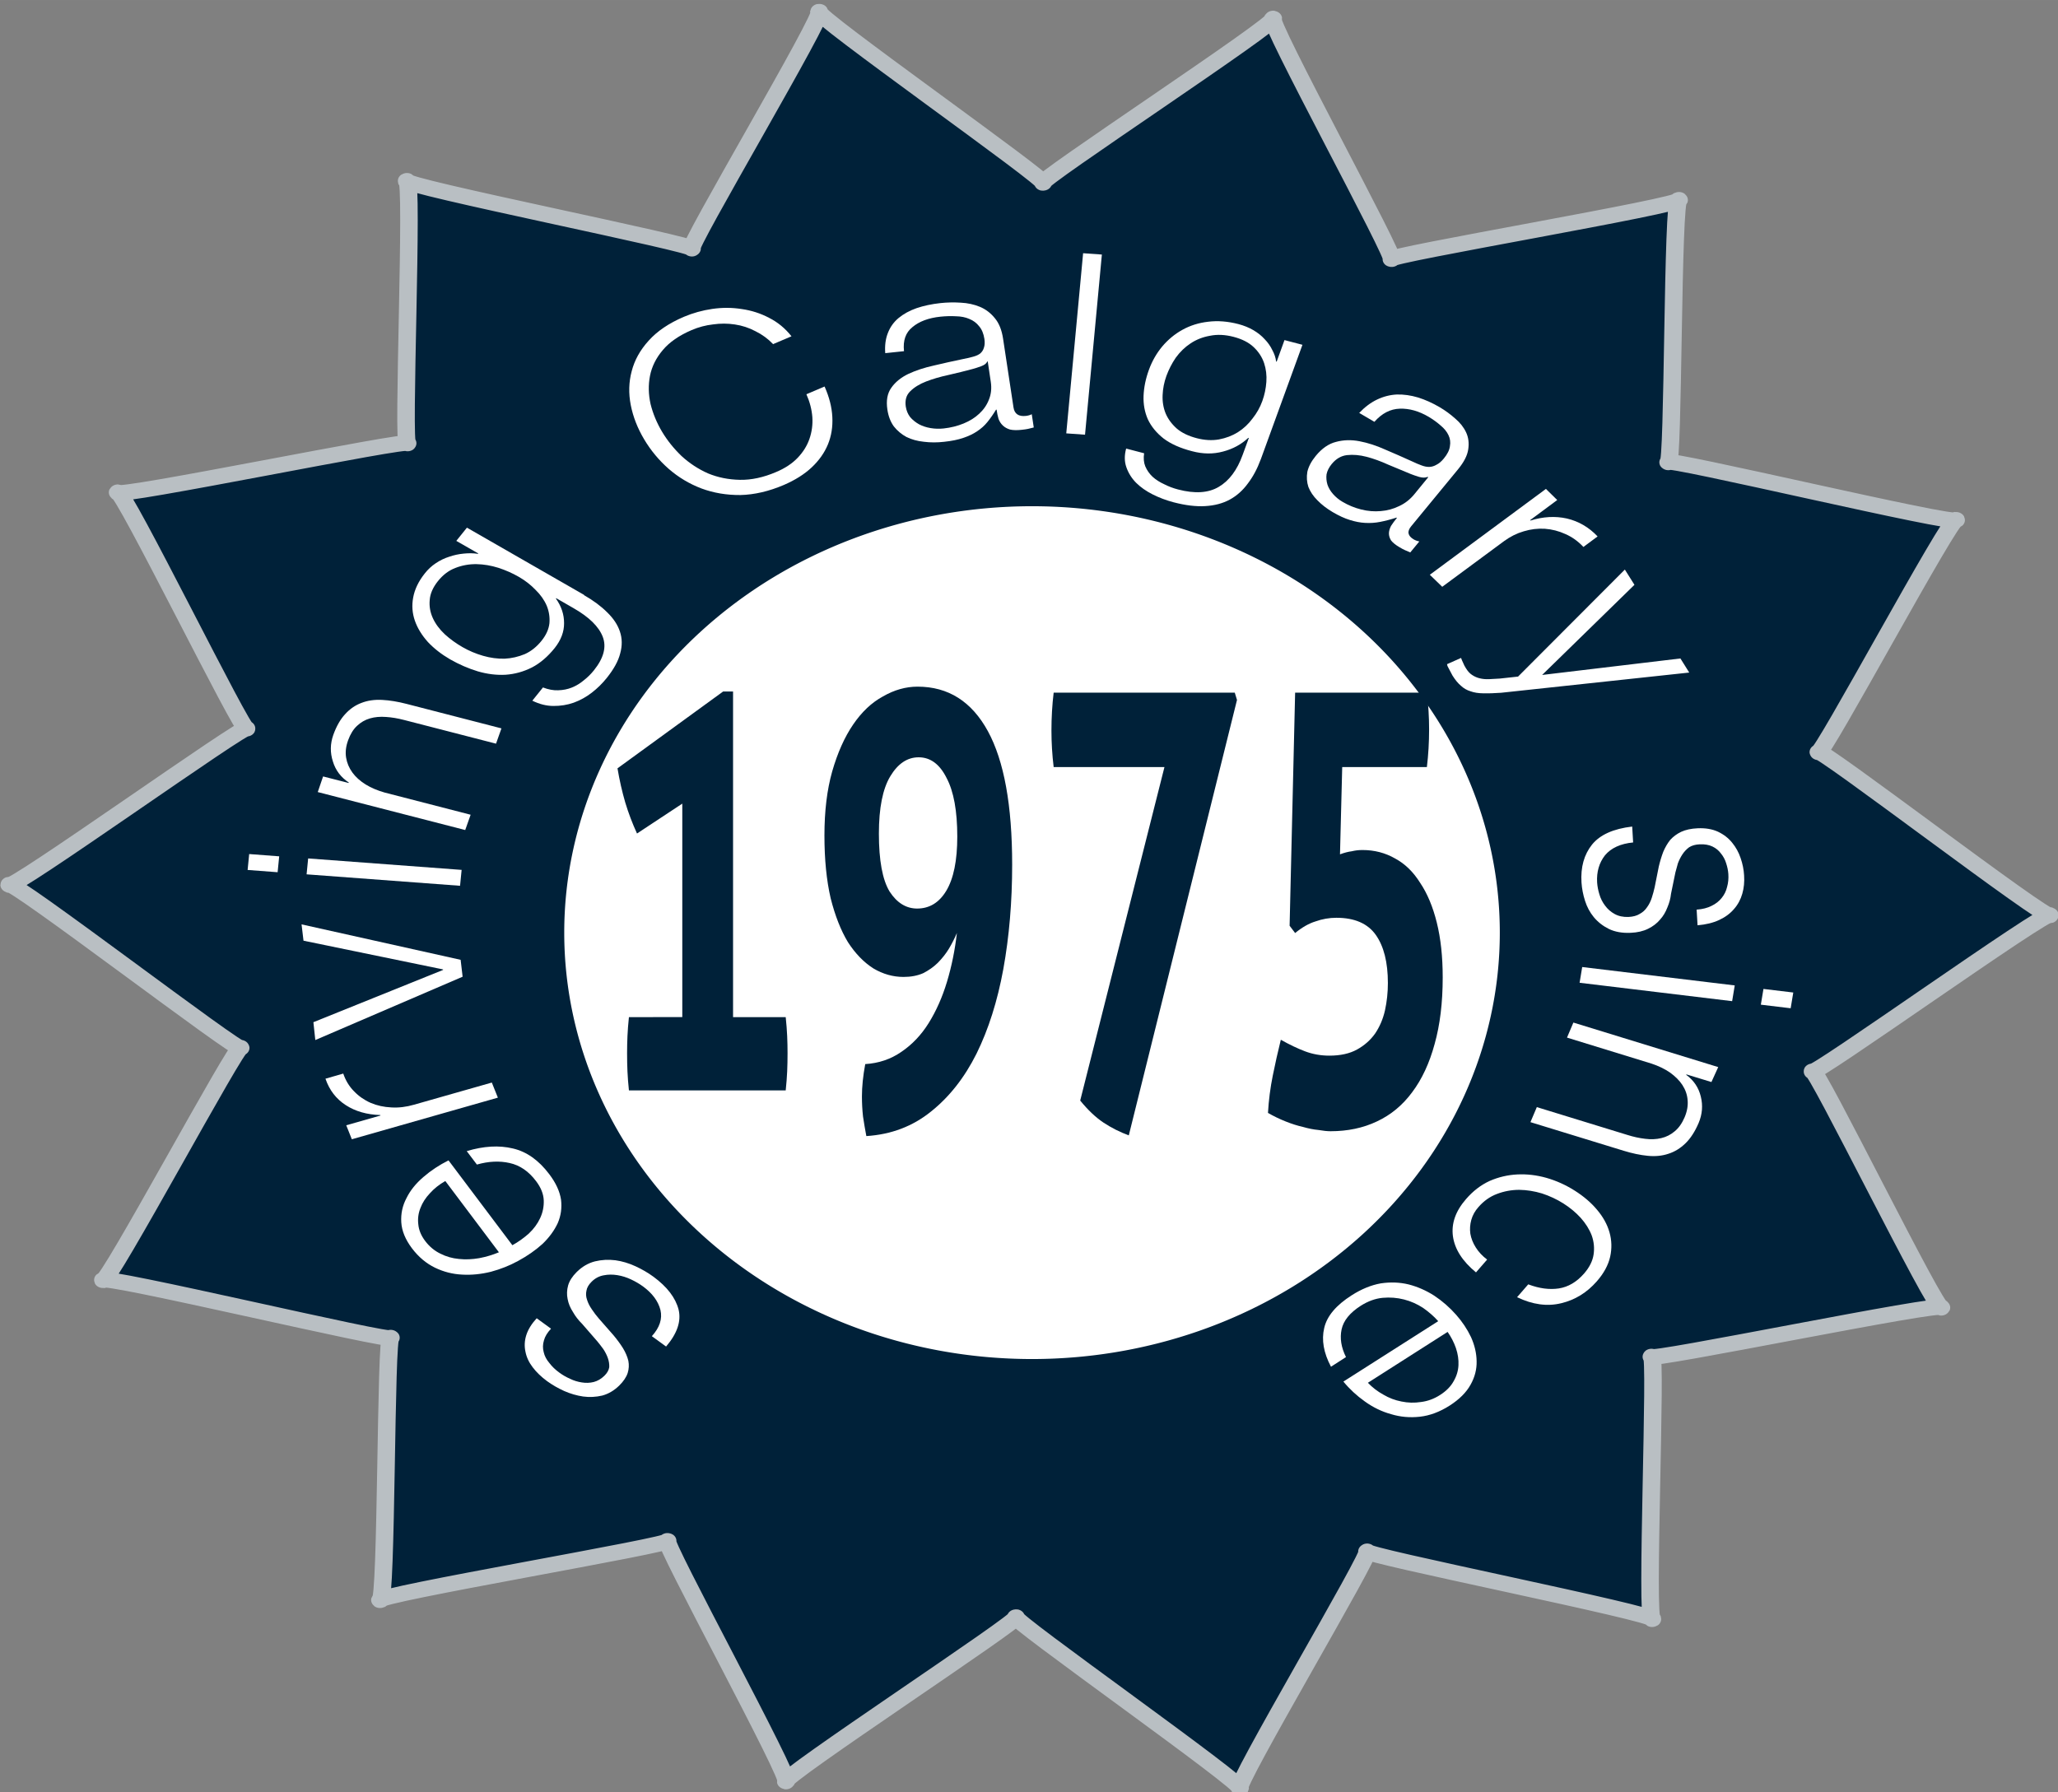 <?xml version="1.0" encoding="UTF-8" standalone="no"?>
<!-- Created with Inkscape (http://www.inkscape.org/) -->

<svg
   width="57.112"
   height="49.739"
   viewBox="0 0 15.111 13.16"
   version="1.1"
   id="svg37776"
   inkscape:version="1.2 (dc2aeda, 2022-05-15)"
   sodipodi:docname="header-anniversary-logo.svg"
   xml:space="preserve"
   xmlns:inkscape="http://www.inkscape.org/namespaces/inkscape"
   xmlns:sodipodi="http://sodipodi.sourceforge.net/DTD/sodipodi-0.dtd"
   xmlns:xlink="http://www.w3.org/1999/xlink"
   xmlns="http://www.w3.org/2000/svg"
   xmlns:svg="http://www.w3.org/2000/svg"
   xmlns:rdf="http://www.w3.org/1999/02/22-rdf-syntax-ns#"
   xmlns:cc="http://creativecommons.org/ns#"
   xmlns:dc="http://purl.org/dc/elements/1.1/"><rect x="0" y="0" width="15.111" height="13.16" fill="#808080" stroke="none"/><defs
     id="defs37770"><linearGradient
       id="linearGradient139712"><stop
         style="stop-color:#f78b36;stop-opacity:1;"
         offset="0"
         id="stop139708" /><stop
         style="stop-color:#d26108;stop-opacity:1;"
         offset="1"
         id="stop139710" /></linearGradient><linearGradient
       id="linearGradient38497"><stop
         style="stop-color:#000000;stop-opacity:1;"
         offset="0"
         id="stop38493" /><stop
         style="stop-color:#5a5a5a;stop-opacity:1;"
         offset="1"
         id="stop38495" /></linearGradient><linearGradient
       id="linearGradient38432"><stop
         style="stop-color:#ffffff;stop-opacity:1;"
         offset="0"
         id="stop38428" /><stop
         style="stop-color:#cecece;stop-opacity:1;"
         offset="1"
         id="stop38430" /></linearGradient><linearGradient
       inkscape:collect="always"
       xlink:href="#linearGradient38432"
       id="linearGradient38464"
       gradientUnits="userSpaceOnUse"
       x1="140.229"
       y1="75.884"
       x2="112.637"
       y2="134.47" /><linearGradient
       id="linearGradient120974"><stop
         id="stop120970"
         offset="0"
         style="stop-color:#102f46;stop-opacity:1;" /><stop
         id="stop120972"
         offset="1"
         style="stop-color:#02070a;stop-opacity:1;" /></linearGradient><linearGradient
       id="linearGradient120964"><stop
         id="stop120960"
         offset="0"
         style="stop-color:#102f46;stop-opacity:1;" /><stop
         id="stop120962"
         offset="1"
         style="stop-color:#86bce3;stop-opacity:1;" /></linearGradient><linearGradient
       id="linearGradient38364"><stop
         style="stop-color:#e6e6e6;stop-opacity:1"
         offset="0"
         id="stop38360" /><stop
         style="stop-color:#e9e9e9;stop-opacity:0"
         offset="1"
         id="stop38362" /></linearGradient><linearGradient
       xlink:href="#linearGradient38364"
       id="linearGradient38366"
       x1="82.021"
       y1="107.48"
       x2="62.128"
       y2="183.831"
       gradientUnits="userSpaceOnUse"
       gradientTransform="translate(1.89,-0.378)" /><filter
       height="1.032"
       y="-0.016"
       width="1.03"
       x="-0.015"
       id="filter38422"
       style="color-interpolation-filters:sRGB"><feGaussianBlur
         id="feGaussianBlur38424"
         stdDeviation="1.077" /></filter><linearGradient
       gradientTransform="matrix(0.1,0,0,0.1,2.926,255.177)"
       y2="138.747"
       x2="124.931"
       y1="75.884"
       x1="140.229"
       gradientUnits="userSpaceOnUse"
       id="linearGradient38472"
       xlink:href="#linearGradient38432" /><filter
       height="2.154"
       y="-0.577"
       width="1.501"
       x="-0.25"
       id="filter38577"
       style="color-interpolation-filters:sRGB"><feGaussianBlur
         id="feGaussianBlur38579"
         stdDeviation="6.424" /></filter><linearGradient
       y2="277.548"
       x2="14.786"
       y1="271.803"
       x1="11.723"
       gradientUnits="userSpaceOnUse"
       id="linearGradient120978"
       xlink:href="#linearGradient120974" /><clipPath
       id="clipPath48860"
       clipPathUnits="userSpaceOnUse"><path
         id="path48858"
         d="M 0,468 H 576 V 0 H 0 Z" /></clipPath><clipPath
       clipPathUnits="userSpaceOnUse"
       id="clipPath48860-6"><path
         d="M 0,468 H 576 V 0 H 0 Z"
         id="path48858-5" /></clipPath><clipPath
       id="clipPath48860-5"
       clipPathUnits="userSpaceOnUse"><path
         id="path48858-8"
         d="M 0,468 H 576 V 0 H 0 Z" /></clipPath><clipPath
       clipPathUnits="userSpaceOnUse"
       id="clipPath48860-1"><path
         d="M 0,468 H 576 V 0 H 0 Z"
         id="path48858-7" /></clipPath><clipPath
       id="clipPath48860-5-9"
       clipPathUnits="userSpaceOnUse"><path
         id="path48858-8-4"
         d="M 0,468 H 576 V 0 H 0 Z" /></clipPath></defs><sodipodi:namedview
     id="base"
     pagecolor="#ffffff"
     bordercolor="#666666"
     borderopacity="1.0"
     inkscape:pageopacity="0.0"
     inkscape:pageshadow="2"
     inkscape:zoom="8.49"
     inkscape:cx="62.897527"
     inkscape:cy="46.407538"
     inkscape:document-units="mm"
     inkscape:current-layer="layer26"
     showgrid="false"
     inkscape:window-width="1920"
     inkscape:window-height="978"
     inkscape:window-x="0"
     inkscape:window-y="25"
     inkscape:window-maximized="0"
     inkscape:snap-nodes="false"
     inkscape:snap-others="false"
     units="px"
     inkscape:showpageshadow="2"
     inkscape:pagecheckerboard="0"
     inkscape:deskcolor="#d1d1d1" /><g
     inkscape:groupmode="layer"
     id="layer24"
     inkscape:label="pin"
     style="display:inline"
     transform="translate(-1.447,-263.431)" /><g
     inkscape:groupmode="layer"
     id="layer25"
     inkscape:label="pin highlights"
     style="display:inline"
     transform="translate(-1.447,-263.431)" /><g
     inkscape:groupmode="layer"
     id="layer27"
     inkscape:label="car highlights"
     transform="translate(-1.447,-263.431)"
     style="display:inline"><g
       id="g144864"
       transform="matrix(0.978,0,0,0.9,-0.412,37.028)"><path
         transform="matrix(1.053,0,0,1.018,-36.943,-3.058)"
         style="opacity:1;fill:#002139;fill-opacity:1;stroke:#b9bfc3;stroke-width:0.125;stroke-linecap:butt;stroke-miterlimit:4;stroke-dasharray:none;stroke-dashoffset:0;stroke-opacity:1"
         inkscape:transform-center-x="-0.077526054"
         inkscape:transform-center-y="0.028852072"
         d="m 39.676,260.836 c 0.039,0.05 -2.081,-0.519 -2.054,-0.461 0.026,0.057 0.97,-1.924 0.983,-1.862 0.013,0.062 -1.65,-1.37 -1.651,-1.307 -0.001,0.063 1.708,-1.312 1.693,-1.251 -0.015,0.061 -0.892,-1.95 -0.92,-1.894 -0.028,0.056 2.109,-0.441 2.068,-0.392 -0.04,0.049 0.043,-2.144 -0.007,-2.105 -0.05,0.039 2.091,0.517 2.034,0.544 -0.057,0.026 0.969,-1.913 0.907,-1.9 -0.062,0.013 1.66,1.374 1.596,1.373 -0.063,-10e-4 1.703,-1.303 1.641,-1.318 -0.061,-0.015 0.899,1.958 0.843,1.929 -0.056,-0.028 2.1,-0.435 2.051,-0.476 -0.049,-0.04 -0.039,2.154 -0.078,2.104 -0.039,-0.05 2.081,0.519 2.054,0.461 -0.026,-0.057 -0.97,1.924 -0.983,1.862 -0.013,-0.062 1.65,1.37 1.651,1.307 0.001,-0.063 -1.708,1.312 -1.693,1.251 0.015,-0.061 0.892,1.95 0.92,1.894 0.028,-0.056 -2.109,0.441 -2.068,0.392 0.04,-0.049 -0.043,2.144 0.007,2.105 0.05,-0.039 -2.091,-0.517 -2.034,-0.544 0.057,-0.026 -0.969,1.913 -0.907,1.9 0.062,-0.013 -1.66,-1.374 -1.596,-1.373 0.063,10e-4 -1.703,1.303 -1.641,1.318 0.061,0.015 -0.899,-1.958 -0.843,-1.929 0.056,0.028 -2.1,0.435 -2.051,0.476 0.049,0.04 0.039,-2.154 0.078,-2.104 z"
         id="path144745"
         inkscape:connector-curvature="0" /><path
         style="opacity:1;fill:#ffffff;fill-opacity:1;stroke:#002139;stroke-width:0.032;stroke-linecap:butt;stroke-miterlimit:4;stroke-dasharray:none;stroke-dashoffset:0;stroke-opacity:1"
         d="m 13.177,259.168 a 3.528,3.495 0 0 1 -3.528,3.495 3.528,3.495 0 0 1 -3.528,-3.495 3.528,3.495 0 0 1 3.528,-3.495 3.528,3.495 0 0 1 3.528,3.495 z"
         id="path144846"
         inkscape:connector-curvature="0" /><g
         transform="matrix(-0.574,0.801,-0.87,-0.529,265.342,403.555)"
         id="g144831"><g
           aria-label="serving Calgary since"
           style="font-style:normal;font-variant:normal;font-weight:300;font-stretch:normal;font-size:2.117px;line-height:1.25;font-family:'.Helvetica Neue DeskInterface';-inkscape-font-specification:'.Helvetica Neue DeskInterface, Light';font-variant-ligatures:normal;font-variant-caps:normal;font-variant-numeric:normal;font-feature-settings:normal;text-align:start;letter-spacing:0.079px;word-spacing:0px;writing-mode:lr-tb;text-anchor:start;fill:#ffffff;fill-opacity:1;stroke:none;stroke-width:0.265"
           id="text144805"><path
             d="m 14.359,288.578 -0.017,0.134 q 0.09,0.007 0.16,-0.016 0.07,-0.023 0.122,-0.073 0.052,-0.048 0.082,-0.117 0.03,-0.068 0.041,-0.151 0.009,-0.072 0.002,-0.149 -0.008,-0.075 -0.036,-0.139 -0.029,-0.064 -0.083,-0.111 -0.055,-0.044 -0.138,-0.055 -0.07,-0.009 -0.123,0.008 -0.05,0.017 -0.089,0.053 -0.038,0.038 -0.068,0.091 -0.029,0.053 -0.054,0.117 l -0.061,0.168 q -0.016,0.043 -0.037,0.084 -0.021,0.043 -0.049,0.074 -0.026,0.031 -0.062,0.046 -0.035,0.017 -0.084,0.011 -0.058,-0.007 -0.094,-0.043 -0.035,-0.033 -0.055,-0.081 -0.02,-0.048 -0.024,-0.103 -0.004,-0.053 0.002,-0.102 0.017,-0.134 0.098,-0.217 0.082,-0.081 0.22,-0.071 l 0.017,-0.134 q -0.205,-0.009 -0.312,0.098 -0.107,0.11 -0.133,0.304 -0.01,0.077 -0.003,0.158 0.007,0.081 0.037,0.148 0.032,0.069 0.089,0.118 0.059,0.049 0.148,0.06 0.073,0.009 0.129,-0.011 0.057,-0.021 0.099,-0.061 0.042,-0.038 0.071,-0.093 0.031,-0.052 0.047,-0.109 l 0.064,-0.174 q 0.013,-0.033 0.031,-0.072 0.02,-0.039 0.046,-0.07 0.026,-0.031 0.059,-0.051 0.035,-0.017 0.08,-0.011 0.053,0.007 0.087,0.035 0.033,0.028 0.05,0.069 0.018,0.041 0.021,0.087 0.005,0.048 -0.001,0.093 -0.007,0.058 -0.029,0.107 -0.019,0.05 -0.054,0.084 -0.035,0.037 -0.085,0.054 -0.048,0.018 -0.11,0.012 z"
             style="font-style:normal;font-variant:normal;font-weight:300;font-stretch:normal;font-size:2.117px;font-family:'.Helvetica Neue DeskInterface';-inkscape-font-specification:'.Helvetica Neue DeskInterface, Light';font-variant-ligatures:normal;font-variant-caps:normal;font-variant-numeric:normal;font-feature-settings:normal;text-align:start;letter-spacing:0.079px;writing-mode:lr-tb;text-anchor:start;fill:#ffffff;fill-opacity:1;stroke-width:0.265"
             id="path144980"
             inkscape:connector-curvature="0" /><path
             d="m 13.731,289.904 0.293,-0.656 q 0.065,0.038 0.12,0.091 0.055,0.055 0.086,0.118 0.033,0.064 0.036,0.136 0.005,0.073 -0.029,0.15 -0.033,0.075 -0.091,0.12 -0.056,0.046 -0.125,0.064 -0.068,0.019 -0.142,0.012 -0.075,-0.005 -0.147,-0.035 z m 0.189,-0.703 -0.348,0.78 q 0.104,0.051 0.217,0.073 0.115,0.023 0.218,0.003 0.104,-0.017 0.192,-0.082 0.088,-0.065 0.142,-0.186 0.053,-0.12 0.046,-0.229 -0.007,-0.107 -0.059,-0.196 -0.05,-0.088 -0.134,-0.159 -0.085,-0.069 -0.185,-0.113 -0.108,-0.048 -0.218,-0.067 -0.109,-0.015 -0.208,0.006 -0.097,0.023 -0.179,0.09 -0.081,0.07 -0.134,0.19 -0.086,0.193 -0.038,0.339 0.047,0.148 0.202,0.265 l 0.055,-0.124 q -0.105,-0.082 -0.141,-0.19 -0.037,-0.108 0.024,-0.244 0.039,-0.088 0.105,-0.135 0.065,-0.046 0.141,-0.062 0.075,-0.016 0.155,-0.004 0.081,0.015 0.147,0.044 z"
             style="font-style:normal;font-variant:normal;font-weight:300;font-stretch:normal;font-size:2.117px;font-family:'.Helvetica Neue DeskInterface';-inkscape-font-specification:'.Helvetica Neue DeskInterface, Light';font-variant-ligatures:normal;font-variant-caps:normal;font-variant-numeric:normal;font-feature-settings:normal;text-align:start;letter-spacing:0.079px;writing-mode:lr-tb;text-anchor:start;fill:#ffffff;fill-opacity:1;stroke-width:0.265"
             id="path144982"
             inkscape:connector-curvature="0" /><path
             d="m 13.806,290.661 -0.875,-0.683 -0.083,0.107 0.466,0.364 q 0.07,0.054 0.109,0.123 0.041,0.07 0.05,0.146 0.008,0.077 -0.016,0.154 -0.023,0.078 -0.083,0.148 l 0.107,0.083 q 0.098,-0.115 0.107,-0.246 0.009,-0.13 -0.067,-0.254 l 0.003,-0.003 0.205,0.16 z"
             style="font-style:normal;font-variant:normal;font-weight:300;font-stretch:normal;font-size:2.117px;font-family:'.Helvetica Neue DeskInterface';-inkscape-font-specification:'.Helvetica Neue DeskInterface, Light';font-variant-ligatures:normal;font-variant-caps:normal;font-variant-numeric:normal;font-feature-settings:normal;text-align:start;letter-spacing:0.079px;writing-mode:lr-tb;text-anchor:start;fill:#ffffff;fill-opacity:1;stroke-width:0.265"
             id="path144984"
             inkscape:connector-curvature="0" /><path
             d="m 13.247,291.345 -1.034,-0.589 -0.112,0.091 0.38,1.122 0.108,-0.088 -0.35,-0.973 0.003,-0.003 0.886,0.535 z"
             style="font-style:normal;font-variant:normal;font-weight:300;font-stretch:normal;font-size:2.117px;font-family:'.Helvetica Neue DeskInterface';-inkscape-font-specification:'.Helvetica Neue DeskInterface, Light';font-variant-ligatures:normal;font-variant-caps:normal;font-variant-numeric:normal;font-feature-settings:normal;text-align:start;letter-spacing:0.079px;writing-mode:lr-tb;text-anchor:start;fill:#ffffff;fill-opacity:1;stroke-width:0.265"
             id="path144986"
             inkscape:connector-curvature="0" /><path
             d="m 12.309,292.548 -0.103,-0.191 -0.119,0.065 0.103,0.191 z m -0.203,-0.375 -0.528,-0.976 -0.119,0.065 0.528,0.976 z"
             style="font-style:normal;font-variant:normal;font-weight:300;font-stretch:normal;font-size:2.117px;font-family:'.Helvetica Neue DeskInterface';-inkscape-font-specification:'.Helvetica Neue DeskInterface, Light';font-variant-ligatures:normal;font-variant-caps:normal;font-variant-numeric:normal;font-feature-settings:normal;text-align:start;letter-spacing:0.079px;writing-mode:lr-tb;text-anchor:start;fill:#ffffff;fill-opacity:1;stroke-width:0.265"
             id="path144988"
             inkscape:connector-curvature="0" /><path
             d="m 11.478,292.491 -0.316,-1.064 -0.13,0.039 0.184,0.621 q 0.021,0.079 0.018,0.152 -0.004,0.075 -0.032,0.135 -0.029,0.062 -0.08,0.107 -0.053,0.047 -0.132,0.07 -0.078,0.023 -0.137,0.014 -0.061,-0.009 -0.105,-0.043 -0.044,-0.034 -0.074,-0.09 -0.03,-0.054 -0.05,-0.122 l -0.197,-0.664 -0.13,0.039 0.203,0.685 q 0.028,0.095 0.069,0.166 0.041,0.071 0.102,0.109 0.061,0.04 0.146,0.046 0.083,0.007 0.194,-0.026 0.113,-0.034 0.19,-0.122 0.078,-0.086 0.086,-0.194 l 0.004,-0.001 0.055,0.184 z"
             style="font-style:normal;font-variant:normal;font-weight:300;font-stretch:normal;font-size:2.117px;font-family:'.Helvetica Neue DeskInterface';-inkscape-font-specification:'.Helvetica Neue DeskInterface, Light';font-variant-ligatures:normal;font-variant-caps:normal;font-variant-numeric:normal;font-feature-settings:normal;text-align:start;letter-spacing:0.079px;writing-mode:lr-tb;text-anchor:start;fill:#ffffff;fill-opacity:1;stroke-width:0.265"
             id="path144990"
             inkscape:connector-curvature="0" /><path
             d="m 9.022,291.812 -0.012,1.02 0.136,0.002 0.002,-0.191 0.004,4e-5 q 0.019,0.045 0.055,0.087 0.034,0.041 0.079,0.072 0.045,0.033 0.101,0.051 0.054,0.018 0.116,0.018 0.12,10e-4 0.216,-0.043 0.093,-0.042 0.158,-0.119 0.063,-0.075 0.099,-0.177 0.033,-0.101 0.035,-0.215 0.001,-0.118 -0.025,-0.224 -0.027,-0.104 -0.086,-0.182 -0.061,-0.078 -0.156,-0.124 -0.094,-0.044 -0.228,-0.046 -0.123,-0.001 -0.214,0.06 -0.093,0.061 -0.142,0.164 l -0.004,-5e-5 0.002,-0.151 q 0.002,-0.202 0.087,-0.309 0.085,-0.107 0.274,-0.104 0.056,6.4e-4 0.11,0.014 0.054,0.011 0.099,0.038 0.043,0.026 0.074,0.07 0.03,0.041 0.04,0.104 l 0.136,0.002 q -0.005,-0.088 -0.046,-0.151 -0.042,-0.065 -0.104,-0.107 -0.064,-0.042 -0.143,-0.062 -0.079,-0.02 -0.163,-0.021 -0.136,-0.002 -0.228,0.034 -0.095,0.035 -0.154,0.104 -0.059,0.068 -0.086,0.167 -0.029,0.099 -0.03,0.221 z m 0.492,0.042 q 0.095,0.001 0.163,0.038 0.068,0.04 0.113,0.1 0.044,0.063 0.065,0.143 0.021,0.08 0.02,0.164 -9.827e-4,0.086 -0.021,0.168 -0.022,0.084 -0.068,0.148 -0.046,0.064 -0.115,0.102 -0.069,0.04 -0.166,0.039 -0.097,-0.001 -0.163,-0.043 -0.068,-0.042 -0.111,-0.109 -0.042,-0.067 -0.061,-0.149 -0.018,-0.082 -0.017,-0.164 9.581e-4,-0.084 0.026,-0.163 0.022,-0.079 0.068,-0.141 0.046,-0.06 0.113,-0.098 0.067,-0.036 0.155,-0.035 z"
             style="font-style:normal;font-variant:normal;font-weight:300;font-stretch:normal;font-size:2.117px;font-family:'.Helvetica Neue DeskInterface';-inkscape-font-specification:'.Helvetica Neue DeskInterface, Light';font-variant-ligatures:normal;font-variant-caps:normal;font-variant-numeric:normal;font-feature-settings:normal;text-align:start;letter-spacing:0.079px;writing-mode:lr-tb;text-anchor:start;fill:#ffffff;fill-opacity:1;stroke-width:0.265"
             id="path144992"
             inkscape:connector-curvature="0" /><path
             d="m 6.491,291.85 -0.127,-0.073 q -0.047,0.112 -0.042,0.221 0.003,0.108 0.046,0.205 0.041,0.098 0.116,0.178 0.074,0.079 0.169,0.134 0.157,0.09 0.309,0.1 0.15,0.011 0.284,-0.041 0.133,-0.05 0.244,-0.153 0.111,-0.103 0.19,-0.241 0.079,-0.138 0.112,-0.286 0.032,-0.147 0.009,-0.288 -0.024,-0.14 -0.108,-0.265 -0.087,-0.124 -0.244,-0.214 -0.118,-0.067 -0.234,-0.085 -0.118,-0.018 -0.229,0.01 -0.11,0.028 -0.212,0.102 -0.101,0.073 -0.185,0.189 l 0.127,0.073 q 0.061,-0.084 0.139,-0.143 0.077,-0.057 0.165,-0.084 0.087,-0.027 0.181,-0.018 0.094,0.009 0.187,0.063 0.133,0.076 0.199,0.181 0.066,0.105 0.081,0.222 0.012,0.118 -0.018,0.24 -0.033,0.122 -0.095,0.231 -0.063,0.11 -0.151,0.199 -0.09,0.087 -0.197,0.135 -0.11,0.049 -0.234,0.044 -0.124,-0.004 -0.257,-0.08 -0.073,-0.042 -0.125,-0.102 -0.055,-0.059 -0.086,-0.131 -0.032,-0.073 -0.034,-0.156 -0.005,-0.082 0.022,-0.168 z"
             style="font-style:normal;font-variant:normal;font-weight:300;font-stretch:normal;font-size:2.117px;font-family:'.Helvetica Neue DeskInterface';-inkscape-font-specification:'.Helvetica Neue DeskInterface, Light';font-variant-ligatures:normal;font-variant-caps:normal;font-variant-numeric:normal;font-feature-settings:normal;text-align:start;letter-spacing:0.079px;writing-mode:lr-tb;text-anchor:start;fill:#ffffff;fill-opacity:1;stroke-width:0.265"
             id="path144994"
             inkscape:connector-curvature="0" /><path
             d="m 6.111,291.134 -0.088,-0.103 q -0.106,0.085 -0.204,0.062 -0.101,-0.021 -0.185,-0.119 -0.039,-0.046 -0.065,-0.092 -0.029,-0.046 -0.034,-0.092 -0.007,-0.048 0.013,-0.094 0.017,-0.046 0.069,-0.091 0.034,-0.029 0.064,-0.038 0.028,-0.01 0.055,-0.005 0.025,0.006 0.051,0.027 0.026,0.02 0.057,0.05 0.081,0.075 0.163,0.146 0.079,0.071 0.161,0.114 0.081,0.041 0.165,0.037 0.083,-0.003 0.171,-0.079 0.064,-0.055 0.093,-0.117 0.026,-0.062 0.025,-0.126 -0.004,-0.064 -0.035,-0.126 -0.03,-0.065 -0.081,-0.123 -0.053,-0.062 -0.103,-0.096 -0.051,-0.036 -0.101,-0.052 -0.052,-0.018 -0.107,-0.019 -0.058,-10e-4 -0.122,0.006 l -0.003,-0.003 q 0.033,-0.028 0.058,-0.055 0.022,-0.027 0.03,-0.057 0.008,-0.03 9.71e-5,-0.062 -0.011,-0.033 -0.045,-0.072 -0.018,-0.021 -0.031,-0.033 -0.014,-0.013 -0.033,-0.028 l -0.086,0.074 q 0.019,0.009 0.035,0.027 0.052,0.06 -0.01,0.114 l -0.447,0.385 q -0.085,0.073 -0.113,0.146 -0.03,0.074 -0.021,0.143 0.009,0.069 0.046,0.133 0.036,0.065 0.084,0.121 0.063,0.073 0.131,0.12 0.068,0.046 0.142,0.062 0.072,0.015 0.148,-0.006 0.076,-0.02 0.154,-0.079 z m -0.348,-0.654 0.134,-0.115 q 0.062,-0.053 0.132,-0.071 0.069,-0.019 0.138,-0.008 0.068,0.01 0.132,0.048 0.064,0.038 0.115,0.097 0.031,0.036 0.049,0.08 0.018,0.044 0.019,0.088 -3.67e-4,0.046 -0.016,0.087 -0.018,0.041 -0.057,0.075 -0.062,0.053 -0.125,0.045 -0.067,-0.008 -0.134,-0.05 -0.067,-0.042 -0.134,-0.103 -0.07,-0.062 -0.138,-0.117 -0.022,-0.018 -0.054,-0.039 -0.032,-0.021 -0.058,-0.015 z"
             style="font-style:normal;font-variant:normal;font-weight:300;font-stretch:normal;font-size:2.117px;font-family:'.Helvetica Neue DeskInterface';-inkscape-font-specification:'.Helvetica Neue DeskInterface, Light';font-variant-ligatures:normal;font-variant-caps:normal;font-variant-numeric:normal;font-feature-settings:normal;text-align:start;letter-spacing:0.079px;writing-mode:lr-tb;text-anchor:start;fill:#ffffff;fill-opacity:1;stroke-width:0.265"
             id="path144996"
             inkscape:connector-curvature="0" /><path
             d="m 4.617,290.413 1.345,-0.742 -0.065,-0.119 -1.345,0.742 z"
             style="font-style:normal;font-variant:normal;font-weight:300;font-stretch:normal;font-size:2.117px;font-family:'.Helvetica Neue DeskInterface';-inkscape-font-specification:'.Helvetica Neue DeskInterface, Light';font-variant-ligatures:normal;font-variant-caps:normal;font-variant-numeric:normal;font-feature-settings:normal;text-align:start;letter-spacing:0.079px;writing-mode:lr-tb;text-anchor:start;fill:#ffffff;fill-opacity:1;stroke-width:0.265"
             id="path144998"
             inkscape:connector-curvature="0" /><path
             d="m 5.375,288.38 -0.979,0.286 0.038,0.13 0.184,-0.054 0.001,0.004 q -0.038,0.031 -0.067,0.078 -0.03,0.044 -0.046,0.096 -0.018,0.052 -0.019,0.111 -0.001,0.056 0.016,0.116 0.034,0.116 0.104,0.194 0.067,0.077 0.16,0.117 0.09,0.039 0.199,0.043 0.106,0.003 0.216,-0.029 0.114,-0.033 0.207,-0.09 0.091,-0.056 0.149,-0.135 0.057,-0.082 0.074,-0.185 0.015,-0.103 -0.023,-0.231 -0.034,-0.118 -0.12,-0.187 -0.086,-0.071 -0.198,-0.088 l -0.001,-0.004 0.145,-0.042 q 0.194,-0.057 0.321,-0.006 0.127,0.05 0.18,0.232 0.016,0.054 0.018,0.109 0.005,0.055 -0.007,0.105 -0.013,0.049 -0.045,0.092 -0.031,0.04 -0.088,0.068 l 0.038,0.13 q 0.083,-0.031 0.131,-0.088 0.05,-0.059 0.072,-0.131 0.021,-0.073 0.017,-0.155 -0.004,-0.082 -0.027,-0.162 -0.038,-0.13 -0.099,-0.209 -0.062,-0.081 -0.144,-0.117 -0.082,-0.036 -0.185,-0.033 -0.103,9.4e-4 -0.221,0.035 z m 0.103,0.483 q 0.027,0.091 0.011,0.167 -0.018,0.077 -0.063,0.137 -0.047,0.061 -0.118,0.104 -0.07,0.043 -0.151,0.067 -0.083,0.024 -0.166,0.029 -0.087,0.003 -0.161,-0.022 -0.075,-0.025 -0.131,-0.081 -0.059,-0.055 -0.086,-0.147 -0.027,-0.093 -0.007,-0.168 0.02,-0.077 0.072,-0.138 0.052,-0.06 0.125,-0.102 0.073,-0.042 0.151,-0.065 0.081,-0.024 0.164,-0.023 0.082,-0.002 0.155,0.024 0.07,0.026 0.126,0.08 0.054,0.054 0.079,0.138 z"
             style="font-style:normal;font-variant:normal;font-weight:300;font-stretch:normal;font-size:2.117px;font-family:'.Helvetica Neue DeskInterface';-inkscape-font-specification:'.Helvetica Neue DeskInterface, Light';font-variant-ligatures:normal;font-variant-caps:normal;font-variant-numeric:normal;font-feature-settings:normal;text-align:start;letter-spacing:0.079px;writing-mode:lr-tb;text-anchor:start;fill:#ffffff;fill-opacity:1;stroke-width:0.265"
             id="path145000"
             inkscape:connector-curvature="0" /><path
             d="m 4.654,288.008 0.003,-0.135 q -0.135,-0.008 -0.194,-0.091 -0.06,-0.083 -0.057,-0.212 0.002,-0.06 0.014,-0.112 0.01,-0.053 0.037,-0.092 0.027,-0.04 0.073,-0.061 0.044,-0.023 0.112,-0.021 0.045,0.001 0.073,0.015 0.028,0.011 0.044,0.033 0.015,0.022 0.02,0.054 0.006,0.032 0.009,0.075 0.01,0.11 0.023,0.218 0.01,0.106 0.043,0.193 0.032,0.085 0.098,0.138 0.063,0.053 0.179,0.056 0.084,0.002 0.147,-0.024 0.061,-0.029 0.103,-0.077 0.04,-0.051 0.059,-0.117 0.021,-0.068 0.023,-0.146 0.002,-0.082 -0.012,-0.14 -0.014,-0.061 -0.04,-0.106 -0.027,-0.048 -0.067,-0.086 -0.042,-0.04 -0.095,-0.078 l 1.077e-4,-0.004 q 0.043,10e-4 0.08,-0.002 0.035,-0.006 0.061,-0.022 0.026,-0.017 0.042,-0.046 0.014,-0.032 0.015,-0.084 6.999e-4,-0.028 -0.001,-0.045 -0.002,-0.019 -0.005,-0.043 l -0.114,-0.003 q 0.008,0.02 0.008,0.043 -0.002,0.08 -0.084,0.077 l -0.589,-0.015 q -0.112,-0.003 -0.182,0.032 -0.072,0.035 -0.112,0.092 -0.04,0.057 -0.055,0.13 -0.017,0.073 -0.019,0.146 -0.002,0.097 0.017,0.177 0.02,0.08 0.063,0.141 0.044,0.059 0.114,0.095 0.07,0.036 0.167,0.045 z m 0.182,-0.718 0.176,0.004 q 0.082,0.002 0.145,0.036 0.064,0.032 0.108,0.087 0.044,0.053 0.066,0.124 0.022,0.072 0.02,0.149 -0.001,0.047 -0.017,0.092 -0.016,0.045 -0.045,0.079 -0.031,0.034 -0.07,0.054 -0.041,0.018 -0.093,0.017 -0.082,-0.002 -0.124,-0.05 -0.044,-0.051 -0.066,-0.126 -0.022,-0.076 -0.03,-0.166 -0.011,-0.093 -0.023,-0.179 -0.004,-0.028 -0.013,-0.065 -0.01,-0.037 -0.033,-0.05 z"
             style="font-style:normal;font-variant:normal;font-weight:300;font-stretch:normal;font-size:2.117px;font-family:'.Helvetica Neue DeskInterface';-inkscape-font-specification:'.Helvetica Neue DeskInterface, Light';font-variant-ligatures:normal;font-variant-caps:normal;font-variant-numeric:normal;font-feature-settings:normal;text-align:start;letter-spacing:0.079px;writing-mode:lr-tb;text-anchor:start;fill:#ffffff;fill-opacity:1;stroke-width:0.265"
             id="path145002"
             inkscape:connector-curvature="0" /><path
             d="m 4.452,286.528 1.07,0.296 0.036,-0.131 -0.57,-0.158 q -0.085,-0.024 -0.147,-0.072 -0.065,-0.049 -0.102,-0.115 -0.037,-0.068 -0.044,-0.148 -0.009,-0.081 0.02,-0.169 l -0.131,-0.036 q -0.046,0.143 -0.005,0.269 0.042,0.123 0.159,0.209 l -0.001,0.004 -0.251,-0.069 z"
             style="font-style:normal;font-variant:normal;font-weight:300;font-stretch:normal;font-size:2.117px;font-family:'.Helvetica Neue DeskInterface';-inkscape-font-specification:'.Helvetica Neue DeskInterface, Light';font-variant-ligatures:normal;font-variant-caps:normal;font-variant-numeric:normal;font-feature-settings:normal;text-align:start;letter-spacing:0.079px;writing-mode:lr-tb;text-anchor:start;fill:#ffffff;fill-opacity:1;stroke-width:0.265"
             id="path145004"
             inkscape:connector-curvature="0" /><path
             d="m 4.711,285.676 1.183,0.141 0.087,0.101 q 0.026,0.034 0.047,0.062 0.021,0.029 0.03,0.058 0.01,0.03 0.007,0.063 -0.002,0.031 -0.024,0.07 -0.011,0.021 -0.026,0.04 -0.012,0.018 -0.027,0.036 l 0.1,0.055 q 0.014,-0.012 0.024,-0.031 0.013,-0.02 0.035,-0.055 0.031,-0.057 0.039,-0.099 0.011,-0.043 0.001,-0.083 -0.007,-0.041 -0.036,-0.086 -0.027,-0.044 -0.075,-0.105 l -0.89,-1.036 -0.065,0.119 0.666,0.754 -1.006,-0.133 z"
             style="font-style:normal;font-variant:normal;font-weight:300;font-stretch:normal;font-size:2.117px;font-family:'.Helvetica Neue DeskInterface';-inkscape-font-specification:'.Helvetica Neue DeskInterface, Light';font-variant-ligatures:normal;font-variant-caps:normal;font-variant-numeric:normal;font-feature-settings:normal;text-align:start;letter-spacing:0.079px;writing-mode:lr-tb;text-anchor:start;fill:#ffffff;fill-opacity:1;stroke-width:0.265"
             id="path145006"
             inkscape:connector-curvature="0" /><path
             d="m 6.837,283.654 0.109,-0.08 q -0.057,-0.07 -0.123,-0.105 -0.066,-0.035 -0.137,-0.038 -0.07,-0.004 -0.142,0.022 -0.07,0.025 -0.137,0.075 -0.059,0.043 -0.109,0.102 -0.049,0.057 -0.075,0.122 -0.027,0.065 -0.022,0.137 0.006,0.07 0.056,0.138 0.042,0.057 0.091,0.083 0.047,0.024 0.1,0.028 0.054,4.4e-4 0.113,-0.014 0.058,-0.016 0.122,-0.042 l 0.163,-0.072 q 0.043,-0.018 0.086,-0.032 0.045,-0.015 0.087,-0.016 0.04,-0.003 0.076,0.013 0.036,0.013 0.066,0.053 0.034,0.047 0.034,0.098 4.717e-4,0.048 -0.021,0.095 -0.021,0.048 -0.058,0.088 -0.035,0.039 -0.075,0.069 -0.109,0.08 -0.224,0.08 -0.115,-0.004 -0.203,-0.109 l -0.109,0.08 q 0.135,0.154 0.287,0.157 0.154,0.002 0.311,-0.114 0.062,-0.046 0.116,-0.107 0.054,-0.061 0.081,-0.129 0.028,-0.071 0.024,-0.146 -0.005,-0.076 -0.059,-0.149 -0.043,-0.059 -0.098,-0.086 -0.054,-0.027 -0.112,-0.029 -0.056,-0.004 -0.116,0.013 -0.059,0.014 -0.111,0.042 l -0.17,0.074 q -0.033,0.013 -0.073,0.027 -0.042,0.012 -0.082,0.015 -0.04,0.003 -0.077,-0.007 -0.036,-0.013 -0.063,-0.05 -0.032,-0.043 -0.035,-0.087 -0.003,-0.043 0.016,-0.084 0.017,-0.042 0.048,-0.076 0.032,-0.037 0.068,-0.064 0.047,-0.035 0.097,-0.053 0.049,-0.02 0.098,-0.019 0.051,-1e-5 0.098,0.024 0.046,0.022 0.085,0.071 z"
             style="font-style:normal;font-variant:normal;font-weight:300;font-stretch:normal;font-size:2.117px;font-family:'.Helvetica Neue DeskInterface';-inkscape-font-specification:'.Helvetica Neue DeskInterface, Light';font-variant-ligatures:normal;font-variant-caps:normal;font-variant-numeric:normal;font-feature-settings:normal;text-align:start;letter-spacing:0.079px;writing-mode:lr-tb;text-anchor:start;fill:#ffffff;fill-opacity:1;stroke-width:0.265"
             id="path145008"
             inkscape:connector-curvature="0" /><path
             d="m 7.043,282.684 0.093,0.196 0.122,-0.058 -0.093,-0.196 z m 0.182,0.385 0.475,1.003 0.122,-0.058 -0.475,-1.003 z"
             style="font-style:normal;font-variant:normal;font-weight:300;font-stretch:normal;font-size:2.117px;font-family:'.Helvetica Neue DeskInterface';-inkscape-font-specification:'.Helvetica Neue DeskInterface, Light';font-variant-ligatures:normal;font-variant-caps:normal;font-variant-numeric:normal;font-feature-settings:normal;text-align:start;letter-spacing:0.079px;writing-mode:lr-tb;text-anchor:start;fill:#ffffff;fill-opacity:1;stroke-width:0.265"
             id="path145010"
             inkscape:connector-curvature="0" /><path
             d="m 7.87,282.786 0.259,1.079 0.132,-0.032 -0.151,-0.63 q -0.017,-0.08 -0.01,-0.152 0.009,-0.075 0.039,-0.133 0.032,-0.061 0.086,-0.102 0.056,-0.044 0.135,-0.063 0.079,-0.019 0.138,-0.006 0.06,0.012 0.102,0.049 0.042,0.036 0.069,0.094 0.027,0.056 0.043,0.125 l 0.162,0.674 0.132,-0.032 -0.167,-0.694 q -0.023,-0.096 -0.06,-0.169 -0.037,-0.073 -0.096,-0.114 -0.059,-0.043 -0.143,-0.054 -0.082,-0.011 -0.195,0.016 -0.115,0.028 -0.197,0.111 -0.082,0.082 -0.096,0.189 l -0.004,10e-4 -0.045,-0.186 z"
             style="font-style:normal;font-variant:normal;font-weight:300;font-stretch:normal;font-size:2.117px;font-family:'.Helvetica Neue DeskInterface';-inkscape-font-specification:'.Helvetica Neue DeskInterface, Light';font-variant-ligatures:normal;font-variant-caps:normal;font-variant-numeric:normal;font-feature-settings:normal;text-align:start;letter-spacing:0.079px;writing-mode:lr-tb;text-anchor:start;fill:#ffffff;fill-opacity:1;stroke-width:0.265"
             id="path145012"
             inkscape:connector-curvature="0" /><path
             d="m 10.166,282.911 0.135,0.007 q -0.013,-0.192 -0.133,-0.294 -0.117,-0.101 -0.296,-0.111 -0.127,-0.007 -0.228,0.035 -0.099,0.042 -0.17,0.118 -0.071,0.076 -0.111,0.181 -0.04,0.103 -0.047,0.224 -0.007,0.12 0.022,0.23 0.029,0.107 0.091,0.19 0.062,0.083 0.156,0.136 0.096,0.051 0.223,0.057 0.189,0.01 0.315,-0.095 0.127,-0.107 0.165,-0.308 l -0.135,-0.007 q -0.01,0.068 -0.041,0.125 -0.031,0.057 -0.076,0.097 -0.045,0.038 -0.102,0.059 -0.057,0.021 -0.119,0.017 -0.097,-0.005 -0.167,-0.05 -0.071,-0.045 -0.117,-0.114 -0.044,-0.069 -0.065,-0.154 -0.019,-0.087 -0.014,-0.175 0.005,-0.088 0.033,-0.171 0.03,-0.085 0.081,-0.149 0.053,-0.064 0.128,-0.101 0.075,-0.037 0.172,-0.032 0.135,0.007 0.207,0.082 0.071,0.075 0.092,0.201 z"
             style="font-style:normal;font-variant:normal;font-weight:300;font-stretch:normal;font-size:2.117px;font-family:'.Helvetica Neue DeskInterface';-inkscape-font-specification:'.Helvetica Neue DeskInterface, Light';font-variant-ligatures:normal;font-variant-caps:normal;font-variant-numeric:normal;font-feature-settings:normal;text-align:start;letter-spacing:0.079px;writing-mode:lr-tb;text-anchor:start;fill:#ffffff;fill-opacity:1;stroke-width:0.265"
             id="path145014"
             inkscape:connector-curvature="0" /><path
             d="m 11.5,283.414 -0.677,-0.241 q 0.033,-0.068 0.082,-0.126 0.051,-0.059 0.111,-0.095 0.061,-0.037 0.133,-0.046 0.072,-0.011 0.151,0.017 0.077,0.027 0.126,0.082 0.05,0.052 0.074,0.12 0.025,0.066 0.023,0.141 4.95e-4,0.075 -0.023,0.149 z m -0.715,-0.134 0.804,0.287 q 0.043,-0.108 0.056,-0.222 0.014,-0.116 -0.014,-0.217 -0.025,-0.103 -0.096,-0.185 -0.071,-0.082 -0.197,-0.127 -0.124,-0.044 -0.232,-0.028 -0.106,0.015 -0.191,0.074 -0.084,0.057 -0.148,0.146 -0.062,0.09 -0.099,0.193 -0.04,0.111 -0.049,0.222 -0.007,0.109 0.022,0.207 0.03,0.095 0.103,0.172 0.076,0.075 0.2,0.119 0.199,0.071 0.341,0.012 0.144,-0.058 0.248,-0.222 l -0.128,-0.045 q -0.074,0.111 -0.179,0.156 -0.105,0.045 -0.245,-0.005 -0.091,-0.033 -0.142,-0.094 -0.051,-0.062 -0.073,-0.136 -0.022,-0.074 -0.016,-0.154 0.009,-0.082 0.033,-0.15 z"
             style="font-style:normal;font-variant:normal;font-weight:300;font-stretch:normal;font-size:2.117px;font-family:'.Helvetica Neue DeskInterface';-inkscape-font-specification:'.Helvetica Neue DeskInterface, Light';font-variant-ligatures:normal;font-variant-caps:normal;font-variant-numeric:normal;font-feature-settings:normal;text-align:start;letter-spacing:0.079px;writing-mode:lr-tb;text-anchor:start;fill:#ffffff;fill-opacity:1;stroke-width:0.265"
             id="path145016"
             inkscape:connector-curvature="0" /></g><path
           style="opacity:1;fill:none;fill-opacity:1;stroke:none;stroke-width:0.021;stroke-linecap:butt;stroke-miterlimit:4;stroke-dasharray:none;stroke-dashoffset:0;stroke-opacity:1"
           d="m 13.649,287.686 a 4.107,4.041 0 0 1 -4.107,4.041 4.107,4.041 0 0 1 -4.107,-4.041 4.107,4.041 0 0 1 4.107,-4.041 4.107,4.041 0 0 1 4.107,4.041 z"
           id="ellipse144817"
           inkscape:connector-curvature="0" /></g><g
         aria-label="1976"
         transform="matrix(1.003,0,0,0.997,-0.076,0.027)"
         style="font-style:normal;font-variant:normal;font-weight:normal;font-stretch:normal;font-size:3.683px;line-height:1.25;font-family:Arial;-inkscape-font-specification:'Arial, Normal';font-variant-ligatures:normal;font-variant-caps:normal;font-variant-numeric:normal;font-feature-settings:normal;text-align:start;letter-spacing:-0.427px;word-spacing:0px;writing-mode:lr-tb;text-anchor:start;fill:#002139;fill-opacity:1;stroke:none;stroke-width:0.251"
         id="text144835" /></g></g><g
     inkscape:groupmode="layer"
     id="layer26"
     inkscape:label="car"
     style="display:inline;fill:#002139;fill-opacity:1"
     transform="matrix(0.688,0,0,0.531,-1.124,-132.551)"><g
       aria-label="1975"
       transform="matrix(0.504,0,0,1.082,0.428,65.318)"
       id="text486"
       style="font-weight:bold;font-size:7.794px;line-height:0px;font-family:Aller;-inkscape-font-specification:'Aller, Bold';text-orientation:upright;stroke-width:1.388;stroke-linecap:round"><path
         d="m 16.84,183.338 v -2.728 l -0.959,0.382 q -0.148,-0.195 -0.249,-0.397 -0.101,-0.21 -0.164,-0.436 l 2.237,-0.982 h 0.21 v 4.162 h 1.115 q 0.023,0.132 0.031,0.242 0.008,0.109 0.008,0.218 0,0.125 -0.008,0.234 -0.008,0.109 -0.031,0.242 h -3.32 q -0.023,-0.133 -0.031,-0.242 -0.008,-0.109 -0.008,-0.234 0,-0.109 0.008,-0.218 0.008,-0.109 0.031,-0.242 z"
         id="path1520" /><path
         d="m 20.737,184.858 q -0.039,-0.125 -0.07,-0.249 -0.023,-0.125 -0.023,-0.257 0,-0.187 0.07,-0.413 0.429,-0.016 0.764,-0.156 0.343,-0.14 0.577,-0.366 0.242,-0.234 0.39,-0.53 0.148,-0.296 0.21,-0.624 -0.07,0.101 -0.171,0.203 -0.094,0.093 -0.234,0.179 -0.132,0.078 -0.312,0.133 -0.179,0.047 -0.413,0.047 -0.335,0 -0.639,-0.109 -0.304,-0.117 -0.538,-0.335 -0.226,-0.226 -0.366,-0.561 -0.132,-0.343 -0.132,-0.803 0,-0.468 0.164,-0.818 0.171,-0.359 0.444,-0.6 0.273,-0.242 0.631,-0.359 0.359,-0.125 0.733,-0.125 0.974,0 1.489,0.569 0.514,0.569 0.514,1.707 0,0.709 -0.187,1.333 -0.187,0.616 -0.569,1.083 -0.382,0.46 -0.966,0.74 -0.577,0.281 -1.364,0.312 z m 1.076,-2.907 q 0.39,0 0.616,-0.226 0.234,-0.234 0.234,-0.694 0,-0.491 -0.226,-0.748 -0.218,-0.265 -0.592,-0.265 -0.359,0 -0.6,0.242 -0.242,0.242 -0.242,0.733 0,0.514 0.226,0.74 0.234,0.218 0.585,0.218 z"
         id="path1522" /><path
         d="m 27.05,180.143 h -2.346 q -0.047,-0.234 -0.047,-0.468 0,-0.249 0.047,-0.483 h 3.835 l 0.047,0.093 -2.291,5.565 q -0.281,-0.062 -0.538,-0.164 -0.249,-0.101 -0.491,-0.281 z"
         id="path1524" /><path
         d="m 29.817,179.192 h 2.79 q 0.047,0.234 0.047,0.468 0,0.249 -0.047,0.483 h -1.793 l -0.047,1.115 q 0.14,-0.031 0.249,-0.039 0.109,-0.016 0.226,-0.016 0.382,0 0.694,0.109 0.312,0.101 0.53,0.312 0.226,0.203 0.351,0.507 0.125,0.304 0.125,0.701 0,0.483 -0.171,0.85 -0.164,0.366 -0.475,0.616 -0.304,0.249 -0.748,0.374 -0.436,0.125 -0.982,0.125 -0.101,0 -0.257,-0.016 -0.148,-0.008 -0.327,-0.039 -0.171,-0.023 -0.366,-0.07 -0.195,-0.047 -0.374,-0.109 0.023,-0.242 0.101,-0.475 0.078,-0.234 0.171,-0.46 0.273,0.093 0.514,0.148 0.242,0.055 0.514,0.055 0.351,0 0.585,-0.078 0.234,-0.078 0.382,-0.203 0.148,-0.132 0.21,-0.296 0.062,-0.171 0.062,-0.351 0,-0.397 -0.257,-0.616 -0.257,-0.218 -0.834,-0.218 -0.226,0 -0.444,0.047 -0.21,0.039 -0.429,0.148 l -0.117,-0.093 z"
         id="path1526" /></g></g></svg>

